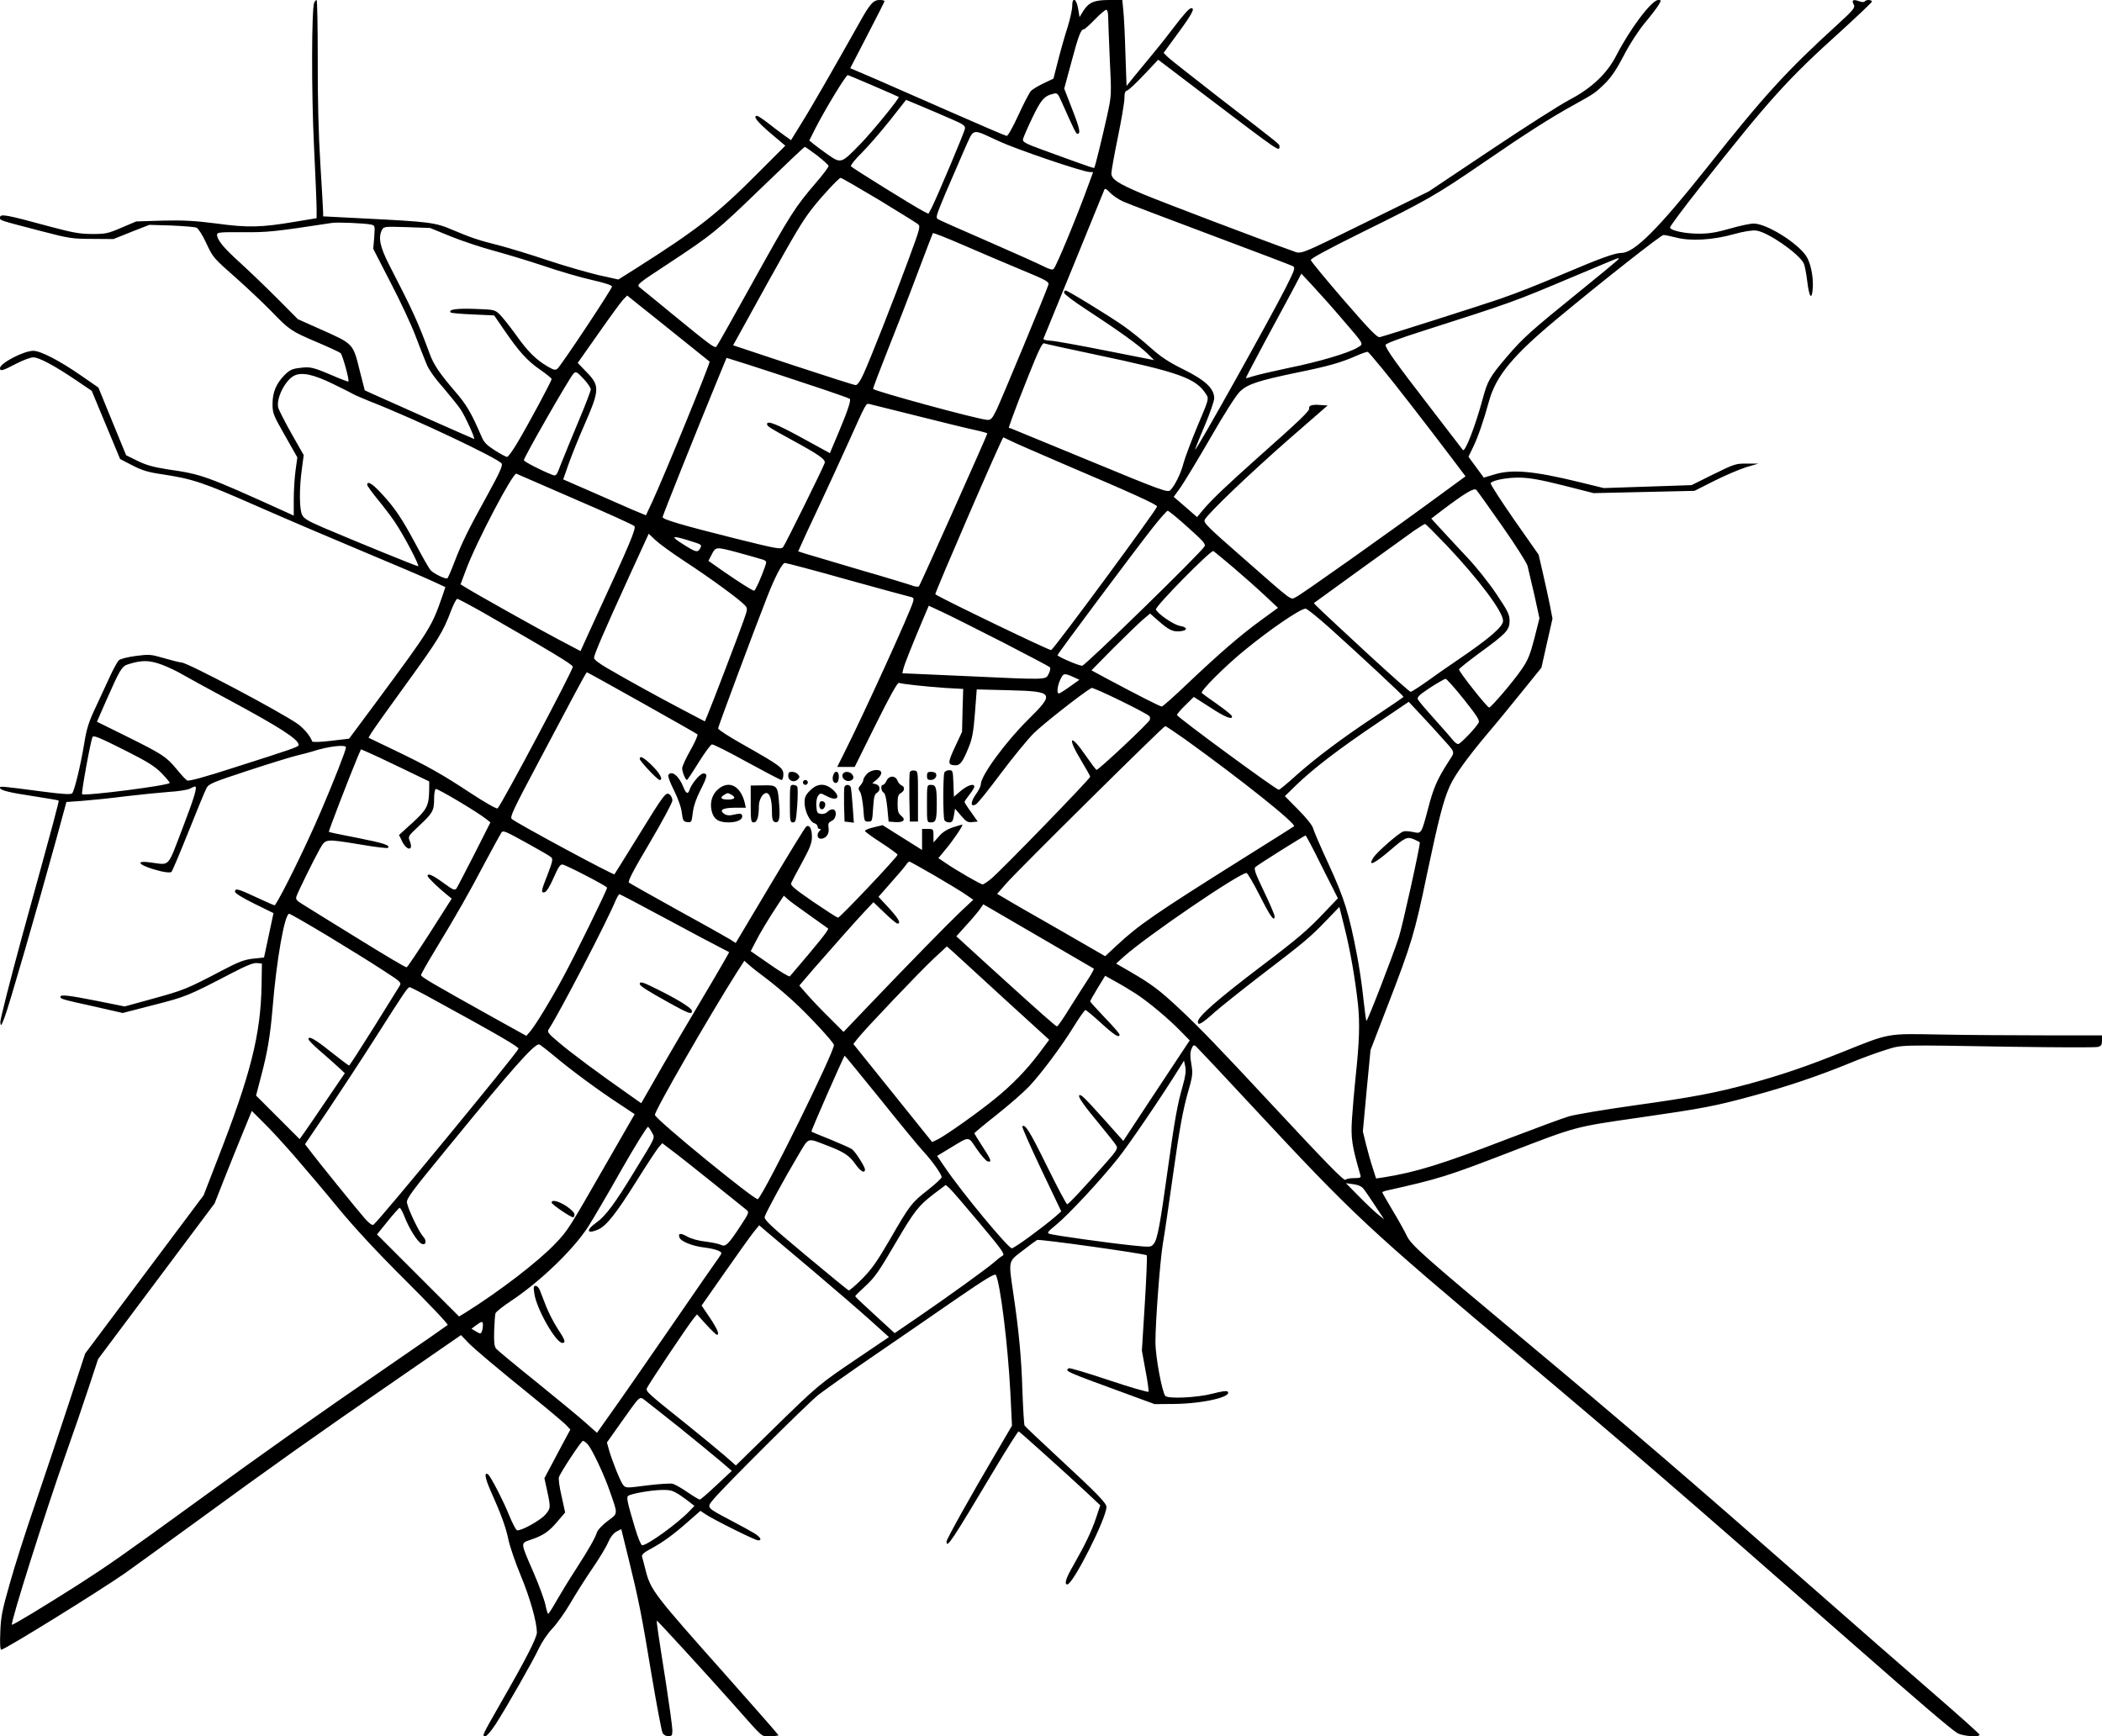 <?xml version="1.0" encoding="UTF-8" standalone="yes"?>
<svg version="1.0" xmlns="http://www.w3.org/2000/svg" width="966pt" height="798pt" viewBox="0 0 1288 1064" preserveAspectRatio="xMidYMid meet">
  <g transform="translate(0,1064) scale(0.1,-0.1)" fill="#000000" stroke="none">
    <path d="M1925 10623 c-16 -40 -17 -554 -1 -878 9 -181 16 -355 16 -386 l0
-56 -132 -22 c-207 -35 -289 -37 -480 -11 -133 17 -201 21 -330 18 l-163 -5
-90 -38 c-83 -36 -97 -39 -180 -39 -74 0 -118 8 -250 43 -287 78 -315 83 -315
56 0 -16 -6 -14 255 -82 169 -44 188 -47 310 -47 l130 -1 110 44 110 43 135
-4 c74 -3 143 -9 154 -13 10 -4 36 -44 57 -89 45 -96 42 -93 194 -227 66 -59
158 -146 205 -194 113 -117 123 -124 280 -191 74 -31 140 -62 147 -68 12 -11
55 -167 48 -174 -2 -2 -46 14 -98 37 -120 51 -136 55 -202 46 -44 -5 -61 -13
-91 -43 -51 -52 -74 -105 -74 -177 0 -57 4 -68 76 -194 l76 -134 -11 -80 c-6
-44 -11 -124 -11 -178 l0 -99 -52 24 c-491 222 -509 229 -723 260 -82 13 -128
25 -181 51 l-71 35 -85 207 -85 208 -104 72 c-134 93 -250 153 -295 153 -59 0
-204 -76 -204 -106 0 -21 15 -17 97 26 42 22 90 40 107 40 35 0 129 -50 265
-142 l93 -63 87 -209 87 -209 75 -39 c58 -30 96 -42 179 -54 191 -29 252 -49
583 -195 177 -78 473 -204 657 -281 184 -77 372 -157 417 -178 l82 -38 -18
-54 c-66 -190 -74 -202 -393 -634 l-179 -241 -111 -13 c-65 -8 -113 -9 -115
-4 -11 33 -50 79 -88 107 -107 75 -677 377 -713 377 -9 0 -57 12 -105 26 -83
24 -92 25 -175 14 -48 -6 -94 -18 -103 -26 -9 -8 -33 -51 -54 -97 -21 -45 -61
-131 -89 -192 -42 -88 -55 -131 -69 -216 -22 -136 -61 -297 -75 -311 -8 -8
-58 -5 -174 10 -266 35 -268 35 -268 24 0 -15 54 -29 215 -53 77 -12 142 -23
144 -25 4 -4 -18 -87 -224 -834 -74 -272 -134 -508 -133 -525 3 -27 5 -24 26
30 25 62 203 678 315 1085 l64 235 98 7 c53 4 173 16 265 28 93 11 213 23 267
27 54 3 110 12 125 19 15 8 29 14 33 14 16 0 -4 -67 -78 -260 -94 -244 -72
-221 -199 -205 -106 14 -56 -25 70 -55 33 -7 57 -9 63 -3 5 5 52 116 104 246
52 130 101 250 110 266 13 27 35 36 257 109 134 44 268 85 298 92 30 7 73 18
95 25 94 31 205 44 205 25 0 -18 -76 -211 -155 -395 -87 -204 -241 -518 -281
-573 -1 -2 -50 19 -109 47 -115 54 -135 60 -135 36 0 -9 47 -38 118 -73 l118
-58 -29 -136 -29 -136 -66 -7 c-55 -6 -89 -19 -192 -73 -213 -112 -236 -121
-418 -171 l-178 -49 -169 34 c-177 35 -225 40 -225 25 0 -13 11 -16 211 -60
l171 -39 190 49 c196 50 211 56 472 192 94 49 138 67 160 65 l31 -3 -2 -130
c-5 -305 -67 -550 -268 -1065 l-87 -225 -363 -485 -363 -485 -100 -305 c-55
-168 -147 -442 -204 -610 -58 -168 -129 -390 -158 -495 -47 -164 -55 -205 -58
-298 -3 -69 -1 -107 6 -107 21 0 588 351 757 468 44 31 244 176 445 322 471
344 722 522 1214 861 l401 277 40 -42 c42 -44 172 -153 425 -358 85 -69 166
-138 180 -152 l25 -27 -39 -72 c-21 -40 -57 -107 -79 -149 l-41 -77 17 -78
c22 -103 22 -107 -12 -146 -33 -37 -152 -102 -173 -95 -7 3 -28 43 -47 89 -35
88 -116 245 -131 254 -24 15 -18 -23 15 -98 68 -152 95 -227 111 -305 9 -42
43 -141 76 -220 56 -135 97 -281 98 -346 0 -32 -66 -162 -222 -433 -114 -200
-116 -203 -94 -203 9 0 36 32 63 73 70 109 232 393 266 467 17 36 53 90 82
120 28 30 78 100 110 155 32 55 92 150 133 210 42 61 86 133 98 162 15 34 33
57 52 67 l29 15 46 -187 c60 -244 78 -333 142 -720 30 -177 59 -331 65 -342 6
-12 21 -20 35 -20 22 0 25 4 25 37 0 20 -18 150 -39 287 -51 323 -59 380 -56
384 2 3 316 -340 465 -508 197 -222 171 -200 229 -200 28 0 51 3 51 6 0 3
-142 165 -315 360 -451 507 -468 528 -500 655 -9 35 -18 71 -21 80 -3 11 12
25 53 47 72 38 142 89 233 170 l72 63 31 -21 c51 -34 305 -160 322 -160 26 0
16 19 -22 43 -21 13 -87 49 -148 81 -149 79 -146 75 -103 128 66 79 572 583
643 640 39 30 192 139 340 240 149 102 376 258 504 347 176 121 237 158 243
148 27 -49 74 -428 89 -719 l10 -205 -100 -171 c-153 -259 -301 -525 -301
-539 0 -46 30 -1 296 445 76 127 142 231 146 230 8 -3 298 -264 417 -375 l83
-78 -26 -78 c-28 -83 -67 -164 -140 -292 -45 -77 -56 -115 -36 -115 35 0 240
406 240 475 0 23 -58 83 -285 293 -115 107 -213 199 -217 206 -3 6 -9 101 -13
211 -6 205 -22 371 -56 600 -30 204 -32 192 58 261 42 33 82 62 88 65 11 7
662 -84 672 -94 3 -4 -2 -136 -12 -295 l-18 -289 22 -121 c13 -67 21 -126 19
-131 -1 -5 -110 26 -241 70 -131 44 -242 77 -247 74 -28 -17 -24 -19 340 -152
l185 -68 120 1 c177 2 359 44 327 76 -6 6 -39 1 -93 -13 -90 -24 -270 -33
-288 -14 -20 21 -61 242 -61 329 0 126 28 496 45 601 9 50 38 248 65 440 36
259 59 382 85 475 34 118 35 129 25 189 -8 48 -8 71 1 93 10 24 14 26 27 16 8
-7 160 -168 336 -358 641 -689 708 -751 1671 -1560 639 -538 957 -812 2015
-1741 418 -367 604 -526 644 -550 32 -19 136 -27 136 -10 0 5 -129 120 -287
257 -158 137 -495 431 -748 654 -727 639 -1116 974 -1770 1520 -606 506 -678
570 -705 627 -12 26 -51 96 -86 154 -35 59 -64 109 -64 112 0 2 10 7 23 10
327 73 374 88 763 238 407 157 393 153 789 210 388 56 465 70 705 136 196 53
395 120 580 196 74 31 176 68 225 83 105 32 63 31 776 19 273 -4 508 -5 523
-1 21 5 26 12 26 39 l0 32 -352 0 c-194 0 -481 2 -638 5 -332 6 -306 11 -600
-107 -220 -88 -362 -137 -565 -193 -214 -58 -350 -84 -716 -135 -178 -25 -355
-55 -394 -66 -38 -11 -205 -73 -370 -136 -410 -158 -569 -207 -771 -239 l-42
-6 -20 63 c-12 35 -30 100 -41 144 l-20 81 23 249 24 250 106 275 c144 373
165 441 240 803 70 332 100 451 139 538 30 68 109 177 235 327 55 64 150 181
213 259 l114 141 34 151 34 150 -17 88 c-10 48 -29 136 -43 196 l-25 108 -150
214 c-82 118 -147 219 -144 224 11 18 104 36 181 34 59 -1 130 -14 265 -48
l185 -47 309 7 309 7 121 61 c67 34 155 71 196 84 l75 22 -70 0 c-67 1 -77 -2
-205 -65 l-135 -67 -269 -9 -269 -9 -147 36 c-287 70 -417 81 -528 46 l-60
-18 -47 64 -47 64 30 62 c29 60 63 159 97 282 43 153 147 278 418 503 279 232
635 512 650 512 8 0 44 -7 79 -16 88 -23 224 -15 352 21 65 18 113 25 138 22
70 -9 257 -138 290 -200 6 -11 16 -61 22 -111 12 -101 29 -120 34 -38 4 70
-14 153 -41 194 -56 82 -243 198 -321 198 -22 0 -88 -14 -146 -31 -81 -23
-125 -31 -190 -31 -84 0 -170 18 -177 37 -2 6 80 116 182 245 432 547 537 663
863 957 105 96 192 178 192 183 0 13 -37 13 -44 1 -4 -5 -18 -5 -36 2 -35 13
-46 6 -31 -21 10 -18 -1 -32 -96 -119 -318 -290 -446 -430 -801 -877 -303
-381 -448 -526 -527 -526 -39 0 -130 -33 -335 -120 -167 -71 -289 -120 -410
-162 -95 -33 -704 -227 -735 -234 -16 -4 -61 43 -220 226 -110 127 -201 238
-203 246 -2 9 97 63 315 171 394 194 452 227 738 423 268 184 411 275 555 355
130 72 134 74 197 136 37 37 70 86 113 169 37 72 88 150 130 201 38 46 77 96
85 112 15 25 14 27 -4 27 -40 0 -172 -175 -257 -340 -56 -110 -151 -200 -284
-270 -58 -30 -276 -169 -485 -309 l-380 -254 -350 -172 c-468 -230 -426 -213
-489 -191 -157 55 -818 306 -916 348 -151 64 -190 90 -190 126 0 15 18 115 40
222 22 107 40 214 40 238 0 32 4 44 18 48 9 3 56 47 103 97 l86 91 309 -235
c439 -333 434 -330 434 -296 0 14 15 2 -360 291 -162 126 -307 240 -323 255
l-27 27 90 123 c85 116 103 151 80 151 -13 0 -43 -33 -113 -125 -33 -44 -90
-116 -127 -160 -36 -44 -87 -105 -112 -136 l-45 -56 -7 201 c-3 111 -9 229
-13 264 l-6 62 -79 0 c-93 0 -126 -14 -160 -67 l-23 -38 -9 53 c-11 63 -36 73
-36 14 0 -21 -13 -79 -28 -128 -16 -49 -42 -140 -58 -203 l-29 -113 -61 -29
c-33 -16 -69 -37 -78 -48 -9 -10 -44 -77 -76 -147 -35 -76 -64 -128 -72 -127
-7 1 -150 62 -318 136 -168 74 -380 167 -472 207 l-168 72 105 203 c58 111
105 205 105 208 0 4 -13 7 -30 7 -39 0 -60 -24 -127 -145 -147 -262 -295 -520
-353 -612 l-63 -102 -41 29 c-23 16 -67 50 -99 75 -32 25 -63 45 -68 45 -28 0
1 -37 82 -106 l91 -77 -164 -164 c-251 -253 -374 -349 -751 -588 l-108 -68
-122 27 c-67 16 -207 56 -312 91 -104 35 -236 75 -293 90 -128 32 -173 47
-289 96 -106 46 -144 50 -540 70 l-253 13 0 25 c0 14 -8 148 -17 296 -11 175
-17 399 -16 638 0 202 -3 367 -7 367 -4 0 -11 -8 -15 -17z m4865 -80 c0 -21 5
-139 10 -262 11 -222 11 -224 -15 -345 -31 -140 -75 -319 -80 -325 -3 -2 -48
13 -102 33 -54 19 -152 55 -218 79 -101 37 -119 47 -117 63 2 10 27 69 57 131
53 111 73 135 128 148 25 7 29 4 53 -51 73 -165 88 -194 95 -194 22 0 16 30
-30 148 l-50 129 43 159 c43 162 59 204 76 204 6 0 36 27 68 60 32 33 64 60
70 60 7 0 12 -16 12 -37z m-1438 -429 c84 -36 154 -67 155 -68 7 -6 -157 -207
-229 -282 -124 -128 -123 -128 -206 -71 -37 26 -77 56 -90 67 l-23 19 35 70
c60 118 189 331 201 331 2 0 73 -30 157 -66z m478 -204 c70 -30 85 -40 83 -57
-2 -21 -168 -413 -204 -486 l-20 -37 -32 16 c-61 32 -436 265 -443 275 -3 6
26 43 66 82 40 40 117 129 172 198 l100 127 96 -40 c54 -23 135 -57 182 -78z
m290 -135 c110 -51 508 -186 555 -189 l23 -1 -33 -90 c-65 -179 -188 -477
-208 -502 -7 -9 -23 -5 -65 16 -32 16 -183 84 -337 151 -154 67 -290 127 -302
134 -22 11 -22 11 41 163 36 84 88 204 116 268 61 134 38 129 210 50z m-1114
-87 c37 -29 69 -58 71 -64 2 -6 -33 -53 -78 -105 -127 -148 -155 -191 -384
-604 -119 -215 -220 -394 -225 -399 -11 -11 -33 5 -269 198 -101 83 -192 158
-203 166 -18 15 -8 23 169 139 281 185 305 205 582 473 141 136 259 248 262
248 4 0 37 -24 75 -52z m375 -270 c120 -73 228 -140 240 -149 21 -15 21 -16
-56 -225 -88 -239 -229 -597 -274 -696 -20 -44 -37 -68 -48 -68 -9 0 -181 55
-384 122 l-367 122 28 50 c15 28 95 173 177 321 171 308 218 388 278 465 58
75 165 190 176 190 6 0 109 -60 230 -132z m1501 -13 c29 -13 271 -105 538
-205 267 -100 493 -186 502 -191 16 -9 12 -21 -41 -127 -97 -192 -551 -1005
-558 -998 -1 1 24 66 57 143 33 78 60 155 60 172 0 59 -53 110 -186 176 -93
46 -140 77 -205 135 -46 42 -120 101 -164 132 -91 64 -343 218 -356 218 -5 0
-9 -6 -9 -14 0 -8 61 -54 135 -102 202 -132 325 -221 373 -268 l44 -43 -294
58 c-161 32 -314 60 -341 61 -28 1 -46 7 -43 13 4 8 355 868 373 913 4 9 14 4
34 -18 16 -17 52 -42 81 -55z m-4610 -141 c26 -6 26 -6 21 -78 l-6 -71 106
-206 c59 -113 127 -259 152 -325 25 -65 55 -143 67 -171 12 -33 50 -88 100
-144 43 -51 93 -112 109 -136 28 -40 93 -183 84 -183 -3 0 -407 179 -620 275
l-50 23 -29 113 c-44 178 -36 169 -251 265 l-130 58 -125 126 c-69 69 -172
168 -229 220 -103 93 -141 140 -141 172 0 14 17 16 158 15 152 -1 187 2 547
57 35 5 198 -2 237 -10z m488 -72 c69 -28 186 -67 260 -87 74 -20 214 -62 310
-94 96 -33 230 -72 298 -87 75 -17 122 -32 122 -40 0 -15 -312 -485 -334 -503
-13 -11 -23 -9 -62 14 -71 42 -120 90 -194 195 -38 52 -82 108 -99 124 -29 28
-34 29 -153 33 -112 4 -164 -4 -146 -22 3 -4 65 -9 136 -12 l130 -6 59 -86
c90 -132 144 -193 222 -246 39 -27 71 -53 71 -58 0 -12 -140 -273 -209 -389
-29 -49 -57 -88 -64 -88 -7 0 -40 18 -75 40 -51 33 -67 49 -83 88 -63 146 -91
193 -164 277 -90 105 -128 161 -151 224 -74 200 -103 264 -248 545 -58 113
-70 171 -45 218 11 20 17 20 153 16 l141 -5 125 -51z m3502 -207 c150 -62 167
-72 162 -90 -12 -41 -287 -702 -317 -765 -28 -57 -35 -65 -59 -63 -60 4 -698
178 -698 190 0 7 40 113 89 236 49 122 131 333 181 467 51 135 94 248 96 251
2 4 88 -30 191 -75 104 -45 263 -113 355 -151z m3653 65 c-3 -6 -110 -94 -236
-196 -295 -239 -344 -282 -441 -395 -110 -129 -122 -150 -153 -264 -44 -163
-107 -327 -121 -313 -2 3 -92 119 -199 259 -210 272 -275 363 -275 385 0 8 78
38 223 84 553 177 559 179 917 330 226 95 276 116 288 119 2 1 0 -4 -3 -9z
m-1697 -358 c146 -170 140 -158 100 -182 -53 -33 -239 -88 -423 -125 -93 -20
-190 -42 -214 -50 -25 -8 -46 -14 -47 -12 -1 1 48 95 109 209 62 114 139 257
172 319 l59 112 69 -74 c38 -41 117 -129 175 -197z m-4053 -121 c99 -79 181
-145 183 -147 7 -4 -276 -696 -350 -856 l-40 -86 -82 34 c-44 19 -158 69 -253
111 l-172 75 34 97 c19 53 61 158 95 235 96 220 97 242 9 331 l-49 51 126 179
c69 99 137 192 151 207 l26 27 71 -57 c39 -31 152 -121 251 -201z m2533 -101
c535 -113 631 -147 695 -250 15 -24 12 -32 -55 -190 -38 -91 -76 -192 -85
-225 -16 -65 -56 -145 -83 -170 -16 -14 -56 0 -481 176 -255 105 -474 195
-486 200 l-22 8 20 58 c11 32 56 149 101 261 60 151 85 202 95 198 8 -3 143
-33 301 -66z m1775 -93 c79 -96 255 -323 430 -554 l77 -102 -168 -123 c-302
-222 -836 -600 -869 -616 -39 -18 -5 -43 -331 243 -215 188 -239 212 -230 230
21 40 278 285 513 491 l240 209 -44 3 c-52 4 -73 -3 -69 -21 3 -15 -55 -71
-312 -299 -196 -175 -282 -257 -336 -320 l-39 -47 -71 62 -72 62 43 60 c23 33
106 170 184 305 86 150 156 259 180 282 47 44 110 65 345 114 192 39 271 61
366 103 36 16 68 27 72 24 4 -2 45 -50 91 -106z m-3510 -96 c131 -43 241 -82
244 -85 9 -9 -13 -74 -70 -210 l-52 -123 -170 93 c-155 85 -215 109 -215 85 0
-13 16 -23 150 -96 169 -92 211 -121 203 -143 -11 -33 -241 -497 -254 -514
-13 -16 -33 -13 -294 52 -328 82 -445 117 -445 131 0 9 202 514 340 850 l52
126 137 -43 c75 -24 243 -79 374 -123z m-1384 34 c22 -24 41 -52 41 -61 0 -9
-33 -96 -74 -193 -41 -97 -88 -213 -106 -258 -31 -81 -31 -82 -58 -72 -60 23
-172 80 -172 89 0 17 268 485 302 528 16 19 22 15 67 -33z m-1536 -29 c62 -30
119 -59 127 -64 8 -5 56 -25 105 -45 264 -103 780 -347 799 -378 7 -13 -13
-57 -86 -190 -122 -221 -156 -291 -203 -412 -20 -53 -40 -99 -44 -101 -11 -7
-84 29 -103 50 -9 10 -49 80 -88 154 -87 162 -128 224 -210 313 -57 62 -90 83
-90 56 0 -6 28 -45 63 -88 35 -42 82 -104 105 -138 57 -84 156 -273 144 -273
-10 0 -373 148 -582 237 -93 40 -118 55 -129 78 -17 35 -18 164 -1 283 l11 83
-75 132 c-41 73 -77 144 -81 158 -14 55 39 163 94 195 47 26 120 11 244 -50z
m3577 -195 c151 -38 310 -77 353 -86 42 -9 77 -19 77 -21 0 -9 -412 -930 -419
-937 -4 -4 -21 -3 -37 3 -16 6 -159 50 -319 96 -159 47 -311 92 -337 100 l-47
15 16 36 c8 20 58 127 110 237 52 111 133 287 180 391 111 247 109 244 130
239 10 -2 142 -35 293 -73z m578 -155 c26 -13 171 -76 322 -141 416 -177 570
-247 570 -259 -1 -18 -626 -866 -649 -880 -7 -5 -653 306 -710 342 -6 3 409
962 417 962 1 0 24 -11 50 -24z m-2673 -356 c193 -83 356 -157 362 -164 13
-12 -27 -108 -242 -573 l-88 -193 -131 69 c-115 60 -524 289 -583 327 l-21 13
33 88 c61 166 288 598 309 590 6 -3 169 -73 361 -157z m5679 -163 c80 -114
150 -224 156 -245 5 -20 24 -101 42 -179 l31 -142 -31 -123 c-26 -100 -40
-135 -77 -188 -49 -73 -185 -232 -200 -236 -10 -3 -185 218 -185 234 0 4 55
48 121 97 168 122 189 144 189 200 0 39 -10 59 -81 165 -45 67 -123 165 -173
218 -50 54 -122 130 -159 171 l-67 73 63 48 c143 108 199 142 213 128 7 -7 78
-107 158 -221z m-1926 -8 c93 -83 111 -103 103 -117 -20 -38 -732 -732 -750
-732 -21 0 -151 56 -151 65 0 8 484 656 584 782 45 57 86 103 91 103 6 0 61
-45 123 -101z m1586 -111 c200 -212 346 -407 346 -463 0 -35 -82 -106 -270
-234 -58 -39 -145 -100 -195 -136 -49 -35 -95 -64 -101 -65 -6 0 -118 100
-250 221 -323 299 -346 321 -342 324 11 9 565 409 613 443 33 22 63 41 67 41
3 1 63 -59 132 -131z m-4664 -101 c156 -102 333 -232 364 -266 18 -20 18 -22
-9 -98 -29 -83 -193 -512 -220 -576 l-16 -38 -137 72 c-145 76 -336 181 -464
256 -48 28 -78 51 -78 61 0 20 56 151 215 499 l120 262 40 -38 c22 -21 105
-82 185 -134z m16 132 c87 -27 86 -26 74 -50 -15 -27 -26 -24 -105 26 -78 49
-70 55 31 24z m460 -119 c22 -9 23 -11 10 -47 -23 -66 -58 -143 -65 -143 -11
0 -93 53 -189 119 l-91 64 16 31 c29 57 24 57 164 20 72 -20 141 -39 155 -44z
m2886 -52 c62 -53 148 -129 191 -170 l78 -73 -103 -75 c-128 -93 -260 -208
-451 -389 -81 -78 -153 -141 -158 -141 -10 0 -144 68 -348 177 l-83 45 133
135 c74 74 155 152 180 174 l46 39 57 -50 c60 -52 85 -64 132 -58 43 5 40 25
-5 32 -38 6 -139 75 -148 101 -6 18 337 366 352 358 7 -5 64 -51 127 -105z
m-2382 -67 c195 -54 370 -102 388 -106 30 -6 33 -10 27 -32 -14 -56 -298 -680
-420 -923 l-45 -90 53 0 54 0 129 260 c84 169 133 258 142 255 20 -7 169 -23
285 -31 l109 -6 -4 -132 -3 -131 -44 -94 c-46 -99 -45 -110 6 -111 27 0 44 24
79 111 21 51 29 93 38 209 l11 145 197 -5 c276 -7 283 -17 119 -179 -140 -138
-291 -345 -291 -397 0 -12 -14 -40 -31 -63 -33 -47 -33 -79 0 -61 11 5 79 90
152 188 73 97 164 209 203 248 57 56 294 243 354 278 11 6 331 -150 355 -173
4 -4 5 -15 2 -23 -8 -21 -316 -309 -326 -306 -5 2 -34 41 -66 87 -96 140 -117
117 -28 -30 30 -50 55 -94 55 -99 0 -13 -548 -577 -605 -624 -24 -20 -48 -36
-54 -36 -12 0 -163 87 -228 132 l-43 29 47 57 c47 57 105 143 100 148 -1 1
-27 -6 -57 -16 -37 -12 -66 -31 -87 -56 l-33 -37 0 41 c0 41 -1 42 -35 42
l-35 0 0 -65 0 -64 -121 76 -121 76 -54 -13 c-30 -7 -54 -17 -54 -22 0 -5 45
-38 100 -73 55 -36 100 -69 100 -73 0 -13 -354 -387 -365 -386 -7 1 -75 45
-153 98 -113 78 -140 100 -134 114 4 10 34 67 67 127 49 90 60 119 60 157 0
48 -15 76 -34 63 -7 -3 -106 -166 -222 -360 l-211 -354 -36 23 c-21 13 -165
94 -322 180 -157 87 -290 162 -296 167 -9 7 28 77 127 244 76 129 139 246 139
259 0 13 -7 29 -16 36 -23 20 -35 3 -194 -255 -78 -126 -143 -231 -145 -233
-6 -7 -605 316 -629 339 -13 12 7 54 169 359 78 146 174 327 214 403 40 75 74
137 77 137 6 0 667 -371 677 -380 5 -4 -14 -48 -42 -97 -28 -49 -51 -99 -51
-111 0 -23 20 -72 29 -72 3 0 36 49 72 108 37 59 73 108 81 110 8 2 105 -47
215 -108 110 -60 205 -110 211 -110 7 0 12 15 12 34 0 40 -17 53 -252 186 -82
46 -148 89 -148 96 0 10 221 603 300 804 47 121 93 210 109 210 9 0 176 -44
371 -99z m-2216 -207 c408 -234 546 -317 546 -330 0 -23 -433 -839 -461 -868
-4 -5 -73 33 -161 91 -179 118 -267 168 -476 268 l-154 74 18 30 c10 17 105
151 212 298 198 273 228 322 276 451 15 39 32 72 38 72 6 0 79 -39 162 -86z
m3186 -183 c151 -78 278 -145 283 -150 5 -5 2 -22 -7 -40 -20 -38 3 -38 -514
-14 l-383 17 6 26 c7 29 47 129 111 282 l45 106 92 -43 c51 -24 216 -107 367
-184z m1996 92 c186 -167 454 -417 454 -423 0 -3 -75 -54 -167 -115 -207 -137
-370 -259 -493 -369 -52 -47 -99 -86 -104 -86 -17 0 -617 441 -624 458 -1 4
21 31 50 59 l53 52 100 -64 c94 -62 142 -80 133 -52 -3 6 -43 39 -90 72 -48
33 -90 64 -94 68 -11 11 140 162 261 261 157 129 343 256 375 256 9 0 74 -53
146 -117z m-7150 -228 c36 -14 92 -40 123 -59 31 -18 155 -86 276 -151 318
-171 435 -246 435 -280 0 -12 -25 -21 -402 -141 -170 -55 -272 -83 -281 -77
-8 4 -38 36 -66 71 -63 75 -83 89 -309 201 l-178 88 61 139 c78 177 92 202
130 213 86 27 131 26 211 -4z m5579 -73 l39 -18 -59 -42 c-32 -23 -62 -42 -67
-42 -14 0 -9 47 9 85 19 40 23 41 78 17z m2395 -138 c78 -98 98 -129 91 -142
-18 -33 -113 -132 -126 -132 -7 0 -22 11 -32 24 -10 13 -60 70 -111 127 -52
57 -98 112 -103 121 -8 15 4 27 73 73 46 30 89 54 96 55 6 0 57 -57 112 -126z
m-145 -224 c99 -111 93 -90 48 -162 -67 -105 -90 -158 -122 -282 -42 -158 -41
-156 -92 -145 -23 5 -50 7 -61 3 -26 -8 -160 -125 -182 -159 -38 -59 4 -40
102 44 93 80 104 85 147 67 19 -8 35 -17 35 -19 0 -32 -107 -515 -129 -582
-41 -125 -193 -517 -198 -511 -3 3 -11 64 -19 137 -7 73 -25 193 -39 266 -49
255 -77 346 -172 553 -50 107 -93 208 -97 224 -4 17 -41 64 -90 113 l-83 84
73 71 c102 98 255 216 488 373 l198 134 72 -77 c40 -42 94 -102 121 -132z
m-1563 -21 c346 -249 683 -518 667 -533 -2 -2 -143 -91 -314 -198 -537 -337
-638 -407 -771 -531 l-72 -67 -293 169 c-162 92 -311 178 -331 191 l-38 22 57
65 c72 82 962 963 973 963 5 0 59 -37 122 -81z m-6487 -72 c125 -63 172 -92
213 -133 28 -29 52 -57 52 -62 0 -15 -523 -82 -537 -69 -6 7 53 331 64 350 7
12 37 0 208 -86z m1681 -102 l174 -84 0 -43 c-1 -105 -12 -127 -101 -209 l-84
-76 18 -37 c28 -60 72 -63 49 -3 -13 32 -12 32 57 97 83 78 91 92 91 164 0 30
4 57 10 61 9 5 257 -142 310 -185 l25 -20 -98 -194 c-55 -107 -104 -202 -110
-211 -11 -13 -21 -9 -81 35 -64 47 -96 61 -96 42 0 -9 67 -74 117 -114 l31
-25 -133 -209 c-74 -115 -138 -210 -143 -212 -6 -2 -142 79 -303 179 -162 100
-313 193 -336 208 -34 20 -42 30 -37 46 8 26 106 225 144 293 37 63 30 62 252
26 87 -15 162 -24 165 -20 16 16 -25 29 -186 61 -95 18 -175 35 -176 37 -3 3
124 333 179 465 l18 41 35 -15 c20 -8 114 -52 209 -98z m784 -468 c69 -38 131
-74 138 -81 11 -11 7 -29 -22 -104 -41 -104 -43 -115 -19 -110 11 2 32 35 55
88 29 66 41 84 55 82 26 -5 273 -133 273 -142 0 -14 -197 -416 -270 -550 -80
-148 -167 -290 -202 -332 l-23 -26 -200 111 c-382 213 -445 250 -445 261 0 7
37 72 82 146 144 238 208 351 305 535 53 99 100 185 105 192 12 15 18 13 168
-70z m4861 -140 l97 -192 -82 -86 c-100 -106 -162 -160 -386 -329 -272 -207
-390 -310 -390 -342 0 -26 24 -12 103 59 34 30 159 130 277 221 275 210 308
238 406 340 l81 84 31 -124 c36 -143 66 -317 83 -473 12 -118 9 -226 -15 -450
-8 -77 -18 -192 -22 -256 -7 -116 0 -161 52 -341 5 -15 -2 -18 -40 -18 -25 0
-48 -5 -51 -10 -7 -12 -115 99 -465 475 -300 323 -438 466 -553 573 -118 111
-171 151 -295 223 l-93 54 48 43 c141 126 707 512 751 512 6 0 43 -63 82 -140
65 -129 90 -163 90 -125 0 9 -29 77 -65 152 -53 110 -63 139 -53 149 14 14
300 193 308 194 3 0 49 -87 101 -193z m-2374 -53 c82 -48 168 -100 192 -117
l45 -31 -75 -70 c-76 -72 -316 -317 -577 -590 l-143 -150 -85 85 c-47 46 -108
110 -136 142 l-50 57 88 103 c113 129 252 287 316 355 l50 53 68 -65 c37 -36
73 -66 79 -66 24 0 8 29 -52 95 l-64 69 80 91 c44 49 85 98 91 108 6 9 14 17
18 17 4 0 74 -39 155 -86z m-1648 -263 c152 -82 301 -161 331 -176 30 -15 56
-29 58 -30 1 -1 -73 -130 -166 -286 -93 -156 -197 -333 -232 -394 -34 -60 -80
-140 -102 -178 l-39 -68 -82 58 c-176 123 -348 251 -421 313 -70 59 -75 66
-62 85 66 101 354 655 409 788 9 20 19 37 23 37 3 0 131 -67 283 -149z m876
24 c61 -43 114 -81 119 -85 7 -7 -61 -91 -234 -293 -4 -5 -59 28 -123 73
l-117 81 26 50 c27 55 87 154 142 237 l35 53 21 -19 c11 -11 71 -55 131 -97z
m1445 -155 c162 -95 298 -174 302 -176 3 -2 -13 -32 -36 -67 -22 -34 -73 -113
-111 -174 -38 -62 -73 -113 -78 -113 -8 0 -85 68 -410 363 l-207 189 62 69
c35 38 72 82 83 98 l20 29 40 -23 c22 -13 173 -101 335 -195z m-4391 24 c124
-75 277 -170 339 -211 110 -71 113 -74 100 -96 -8 -12 -79 -127 -158 -254 -80
-128 -148 -233 -151 -233 -3 0 -54 38 -113 85 -99 79 -136 99 -136 76 0 -5 30
-36 67 -68 37 -32 87 -76 112 -99 l44 -41 -105 -154 c-57 -85 -120 -176 -138
-202 l-34 -48 -134 134 -133 133 30 115 c39 146 57 251 71 419 24 296 74 580
102 580 6 0 112 -61 237 -136z m4148 -388 l272 -248 -61 -82 c-83 -109 -165
-193 -273 -281 -103 -84 -293 -218 -346 -246 l-37 -18 -241 300 -242 301 25
32 c38 50 383 413 470 494 l78 72 42 -37 c23 -21 164 -150 313 -287z m-1465
130 c43 -32 117 -94 165 -138 94 -85 253 -257 253 -272 0 -47 -416 -891 -466
-945 -12 -13 -618 481 -631 516 -7 17 340 619 504 877 l44 68 27 -24 c15 -14
62 -51 104 -82z m2273 -99 c78 -52 195 -150 267 -224 l58 -59 -204 -308 -203
-308 -115 129 c-125 139 -145 159 -155 150 -9 -9 32 -66 131 -185 47 -57 91
-113 97 -124 9 -16 1 -30 -57 -96 -147 -166 -236 -262 -245 -262 -5 0 -61 106
-125 236 -105 213 -133 258 -150 241 -3 -3 49 -122 116 -263 l123 -258 -39
-34 c-77 -66 -249 -192 -264 -192 -23 1 -308 345 -410 496 l-48 70 76 46 c128
77 112 77 168 -5 27 -39 57 -73 67 -75 26 -5 21 9 -33 92 -27 42 -50 79 -50
81 0 2 62 54 138 114 76 60 166 139 199 174 78 84 199 246 275 370 33 53 64
97 69 97 5 0 48 -36 96 -80 81 -74 113 -94 113 -70 0 5 -40 52 -90 103 -49 52
-90 97 -90 100 0 4 21 40 46 82 l46 75 66 -37 c37 -20 94 -55 127 -76z m-4298
-38 c386 -211 513 -285 510 -296 -4 -21 -861 -1062 -888 -1078 -8 -6 -25 6
-52 36 -41 46 -292 356 -340 420 l-28 37 144 213 c79 118 208 315 287 439 175
275 198 310 210 310 6 0 76 -36 157 -81z m731 -342 c102 -86 269 -209 399
-294 l92 -61 -180 -313 c-224 -391 -230 -400 -304 -478 -104 -110 -339 -291
-551 -424 l-41 -25 -252 252 -251 251 65 80 c35 44 69 81 73 83 5 1 19 -23 31
-55 27 -70 77 -150 102 -164 29 -15 37 17 11 44 -24 26 -90 163 -98 205 -5 25
22 62 252 342 397 486 523 628 557 630 4 0 47 -33 95 -73z m2001 -269 c120
-150 238 -293 262 -318 49 -52 109 -137 109 -154 0 -7 -38 -42 -85 -79 -100
-78 -111 -93 -235 -308 -75 -129 -110 -179 -168 -237 -40 -40 -77 -72 -82 -70
-5 2 -124 99 -265 217 -219 183 -255 217 -249 235 8 27 118 229 201 369 73
122 54 115 183 66 102 -39 135 -61 172 -114 31 -44 58 -59 58 -32 0 17 -58
108 -79 124 -9 7 -68 33 -131 59 -63 25 -116 47 -118 49 -4 3 199 465 204 465
2 0 102 -123 223 -272z m1847 83 c-32 -112 -48 -202 -91 -511 -46 -333 -63
-426 -85 -452 -17 -22 -19 -22 -136 -10 -153 16 -472 61 -501 70 -20 6 -16 11
41 58 74 61 270 271 377 406 66 82 272 385 374 550 l30 48 8 -37 c5 -27 1 -59
-17 -122z m-5442 -426 c67 -77 189 -221 270 -320 100 -121 234 -266 413 -444
146 -145 261 -267 256 -271 -4 -4 -163 -115 -353 -245 -491 -338 -764 -531
-1175 -830 -462 -336 -559 -403 -735 -516 -204 -130 -402 -250 -407 -246 -10
11 208 700 329 1042 47 132 111 318 142 413 l57 173 357 477 357 477 59 150
c33 83 84 210 114 283 l55 134 69 -69 c39 -37 125 -131 192 -208z m2191 144
c19 -35 25 -21 -104 -232 -123 -203 -181 -280 -236 -319 -66 -46 -61 -73 8
-44 51 21 112 98 236 296 63 101 125 195 137 209 l22 25 58 -44 c33 -24 146
-114 252 -199 107 -86 201 -161 209 -168 14 -11 9 -22 -37 -92 -76 -116 -94
-135 -122 -120 -12 6 -54 15 -94 20 -45 5 -88 17 -113 31 -41 23 -58 21 -47
-7 8 -23 81 -52 150 -60 60 -7 106 -22 106 -35 0 -4 -8 -18 -18 -31 -10 -13
-144 -206 -297 -429 -153 -222 -316 -457 -363 -522 l-84 -119 -72 64 c-39 35
-175 147 -301 249 -127 102 -237 193 -245 203 -11 14 -14 40 -12 109 2 50 5
98 8 107 2 9 44 42 92 74 181 120 383 314 476 457 29 46 122 203 205 351 84
147 157 265 162 261 5 -3 16 -19 24 -35z m4358 -342 c10 -12 43 -60 73 -106
l55 -83 -38 30 c-21 17 -74 67 -117 111 l-79 80 44 -6 c28 -3 51 -13 62 -26z
m-2351 -212 c138 -165 157 -191 142 -200 -10 -5 -34 -24 -53 -41 -46 -40 -286
-213 -467 -337 l-142 -97 -121 111 c-66 60 -121 112 -121 115 0 3 25 28 56 56
66 61 86 90 199 283 107 182 134 217 227 288 l73 55 24 -21 c13 -12 95 -107
183 -212z m-1012 -300 c129 -109 285 -244 346 -299 l111 -100 -189 -128 c-239
-161 -246 -167 -521 -436 l-228 -223 -67 59 c-37 32 -139 116 -227 187 -244
195 -257 207 -252 226 5 17 249 382 287 429 l21 25 57 -63 c31 -34 60 -62 65
-62 17 0 4 33 -43 104 l-51 75 142 203 c78 112 157 222 176 246 l35 43 51 -44
c29 -24 158 -133 287 -242z m-2031 -327 c0 -13 -3 -30 -7 -39 -6 -14 -10 -14
-35 1 l-28 17 28 21 c36 27 43 27 42 0z m1210 -631 c95 -77 205 -167 244 -200
l71 -61 -94 -88 c-51 -48 -97 -88 -102 -88 -5 0 -39 20 -75 45 -36 25 -77 48
-91 52 -14 3 -84 -1 -156 -10 -129 -17 -131 -17 -148 3 -17 21 -69 151 -88
220 l-11 40 87 123 c124 174 110 162 153 130 20 -15 114 -90 210 -166z m-567
-99 c27 -32 100 -185 135 -288 50 -143 51 -133 -12 -180 -31 -23 -60 -53 -66
-68 -15 -43 -47 -99 -129 -227 -43 -66 -97 -155 -121 -197 -24 -43 -47 -78
-50 -78 -3 0 -11 25 -17 55 -6 30 -38 117 -71 194 -84 194 -83 182 -19 205 77
26 112 50 164 112 l47 55 -22 100 c-13 55 -20 108 -16 117 13 34 137 222 147
222 5 0 19 -10 30 -22z m559 -307 c24 -16 55 -39 69 -50 l25 -20 -30 -31 c-73
-77 -258 -210 -290 -210 -7 0 -26 46 -43 103 -47 156 -54 189 -44 199 13 13
139 36 208 37 51 1 67 -4 105 -28z"/>
    <path d="M3920 5989 c0 -13 109 -129 122 -129 23 0 3 39 -45 87 -52 51 -77 65
-77 42z"/>
    <path d="M5312 5897 c-12 -13 -22 -29 -22 -37 0 -7 -8 -22 -17 -32 -15 -17
-15 -22 -3 -41 8 -12 16 -58 20 -102 5 -77 6 -80 30 -80 24 0 25 2 30 83 4 66
9 86 23 93 24 14 21 45 -5 53 l-23 6 28 23 c15 13 27 30 27 40 0 27 -61 23
-88 -6z"/>
    <path d="M5575 5908 c-3 -8 -4 -79 -3 -158 l3 -145 25 0 25 0 0 155 c0 153 0
155 -23 158 -12 2 -24 -3 -27 -10z"/>
    <path d="M5786 5904 c-3 -9 -6 -73 -6 -144 0 -71 3 -135 6 -144 3 -9 17 -16
29 -16 19 0 24 7 30 42 l7 42 37 -43 c31 -37 41 -42 69 -39 l33 3 -40 57 c-23
31 -41 60 -41 63 0 4 14 24 30 45 17 21 30 43 30 49 0 22 -39 10 -82 -25 l-43
-37 -3 82 c-3 78 -4 81 -26 81 -13 0 -27 -7 -30 -16z"/>
    <path d="M4830 5886 c0 -31 35 -45 58 -23 13 13 13 19 2 31 -7 9 -23 16 -36
16 -19 0 -24 -5 -24 -24z"/>
    <path d="M5104 5884 c-7 -27 7 -50 25 -40 6 4 11 20 11 37 0 37 -27 40 -36 3z"/>
    <path d="M5163 5894 c-8 -23 20 -47 46 -39 23 7 27 25 9 43 -17 17 -48 15 -55
-4z"/>
    <path d="M5680 5885 c0 -20 5 -25 24 -25 24 0 41 23 30 41 -3 5 -16 9 -30 9
-19 0 -24 -5 -24 -25z"/>
    <path d="M4095 5890 c-4 -6 12 -48 35 -94 25 -50 45 -106 48 -138 6 -48 10
-53 33 -56 26 -3 27 -1 34 57 5 40 20 86 46 137 44 86 47 104 19 104 -20 0
-73 -63 -85 -101 -9 -28 -21 -23 -36 14 -28 72 -74 109 -94 77z"/>
    <path d="M5432 5855 c-6 -14 -16 -25 -22 -25 -15 0 -12 -38 4 -47 10 -5 17
-37 23 -93 l8 -85 39 -3 c51 -4 69 13 39 38 -19 15 -23 28 -23 74 0 45 4 57
20 66 24 13 26 38 4 47 -8 3 -20 16 -25 29 -12 33 -52 32 -67 -1z"/>
    <path d="M4920 5845 c0 -8 7 -15 15 -15 8 0 15 7 15 15 0 8 -7 15 -15 15 -8 0
-15 -7 -15 -15z"/>
    <path d="M4401 5804 c-37 -31 -52 -80 -41 -131 12 -53 41 -73 105 -73 54 0 90
19 82 44 -4 12 -13 12 -62 1 -20 -4 -37 -1 -50 9 -30 23 -4 36 73 36 l62 0 -6
28 c-25 105 -96 143 -163 86z m80 -34 c31 -17 22 -30 -21 -30 -42 0 -52 12
-22 29 21 13 20 13 43 1z"/>
    <path d="M4600 5713 c0 -104 2 -113 19 -113 20 0 31 34 31 99 0 40 23 81 46
81 21 0 34 -42 34 -111 0 -45 4 -61 16 -66 27 -10 35 18 29 99 -9 125 -10 127
-100 125 l-75 -1 0 -113z"/>
    <path d="M4840 5715 c0 -106 1 -115 19 -115 17 0 19 11 26 104 4 58 4 110 0
115 -3 6 -15 11 -26 11 -18 0 -19 -8 -19 -115z"/>
    <path d="M4964 5796 c-28 -28 -34 -42 -34 -75 0 -50 32 -117 60 -126 11 -3 20
-13 20 -21 0 -8 5 -14 12 -14 9 0 9 -3 0 -12 -19 -19 -15 -48 7 -48 32 0 54
29 48 66 -4 26 -1 33 19 43 31 14 35 71 5 71 -10 0 -24 -7 -31 -16 -8 -8 -25
-14 -39 -12 -23 3 -26 8 -29 48 -2 26 3 53 11 63 13 18 14 18 55 -3 65 -34 87
-3 31 44 -45 38 -92 35 -135 -8z"/>
    <path d="M5174 5817 c-2 -7 -3 -58 -2 -113 l3 -99 28 -3 29 -4 -7 99 c-4 54
-9 106 -11 116 -6 20 -32 23 -40 4z"/>
    <path d="M5680 5715 c0 -115 0 -115 24 -115 31 0 36 15 36 115 0 100 -5 115
-36 115 -24 0 -24 0 -24 -115z"/>
    <path d="M5020 5705 c0 -28 24 -34 34 -9 8 20 -1 34 -20 34 -8 0 -14 -10 -14
-25z"/>
    <path d="M3920 4610 c0 -12 47 -42 188 -120 112 -62 132 -69 132 -46 0 17 -76
65 -206 130 -93 47 -114 54 -114 36z"/>
    <path d="M3380 3270 c0 -11 116 -90 132 -90 4 0 8 8 8 18 0 10 -21 31 -49 50
-49 32 -91 42 -91 22z"/>
    <path d="M3274 2714 c12 -93 132 -304 172 -304 23 0 16 20 -30 89 -24 37 -55
98 -70 136 -15 39 -32 82 -38 98 -6 15 -17 27 -26 27 -12 0 -14 -9 -8 -46z"/>
  </g>
</svg>